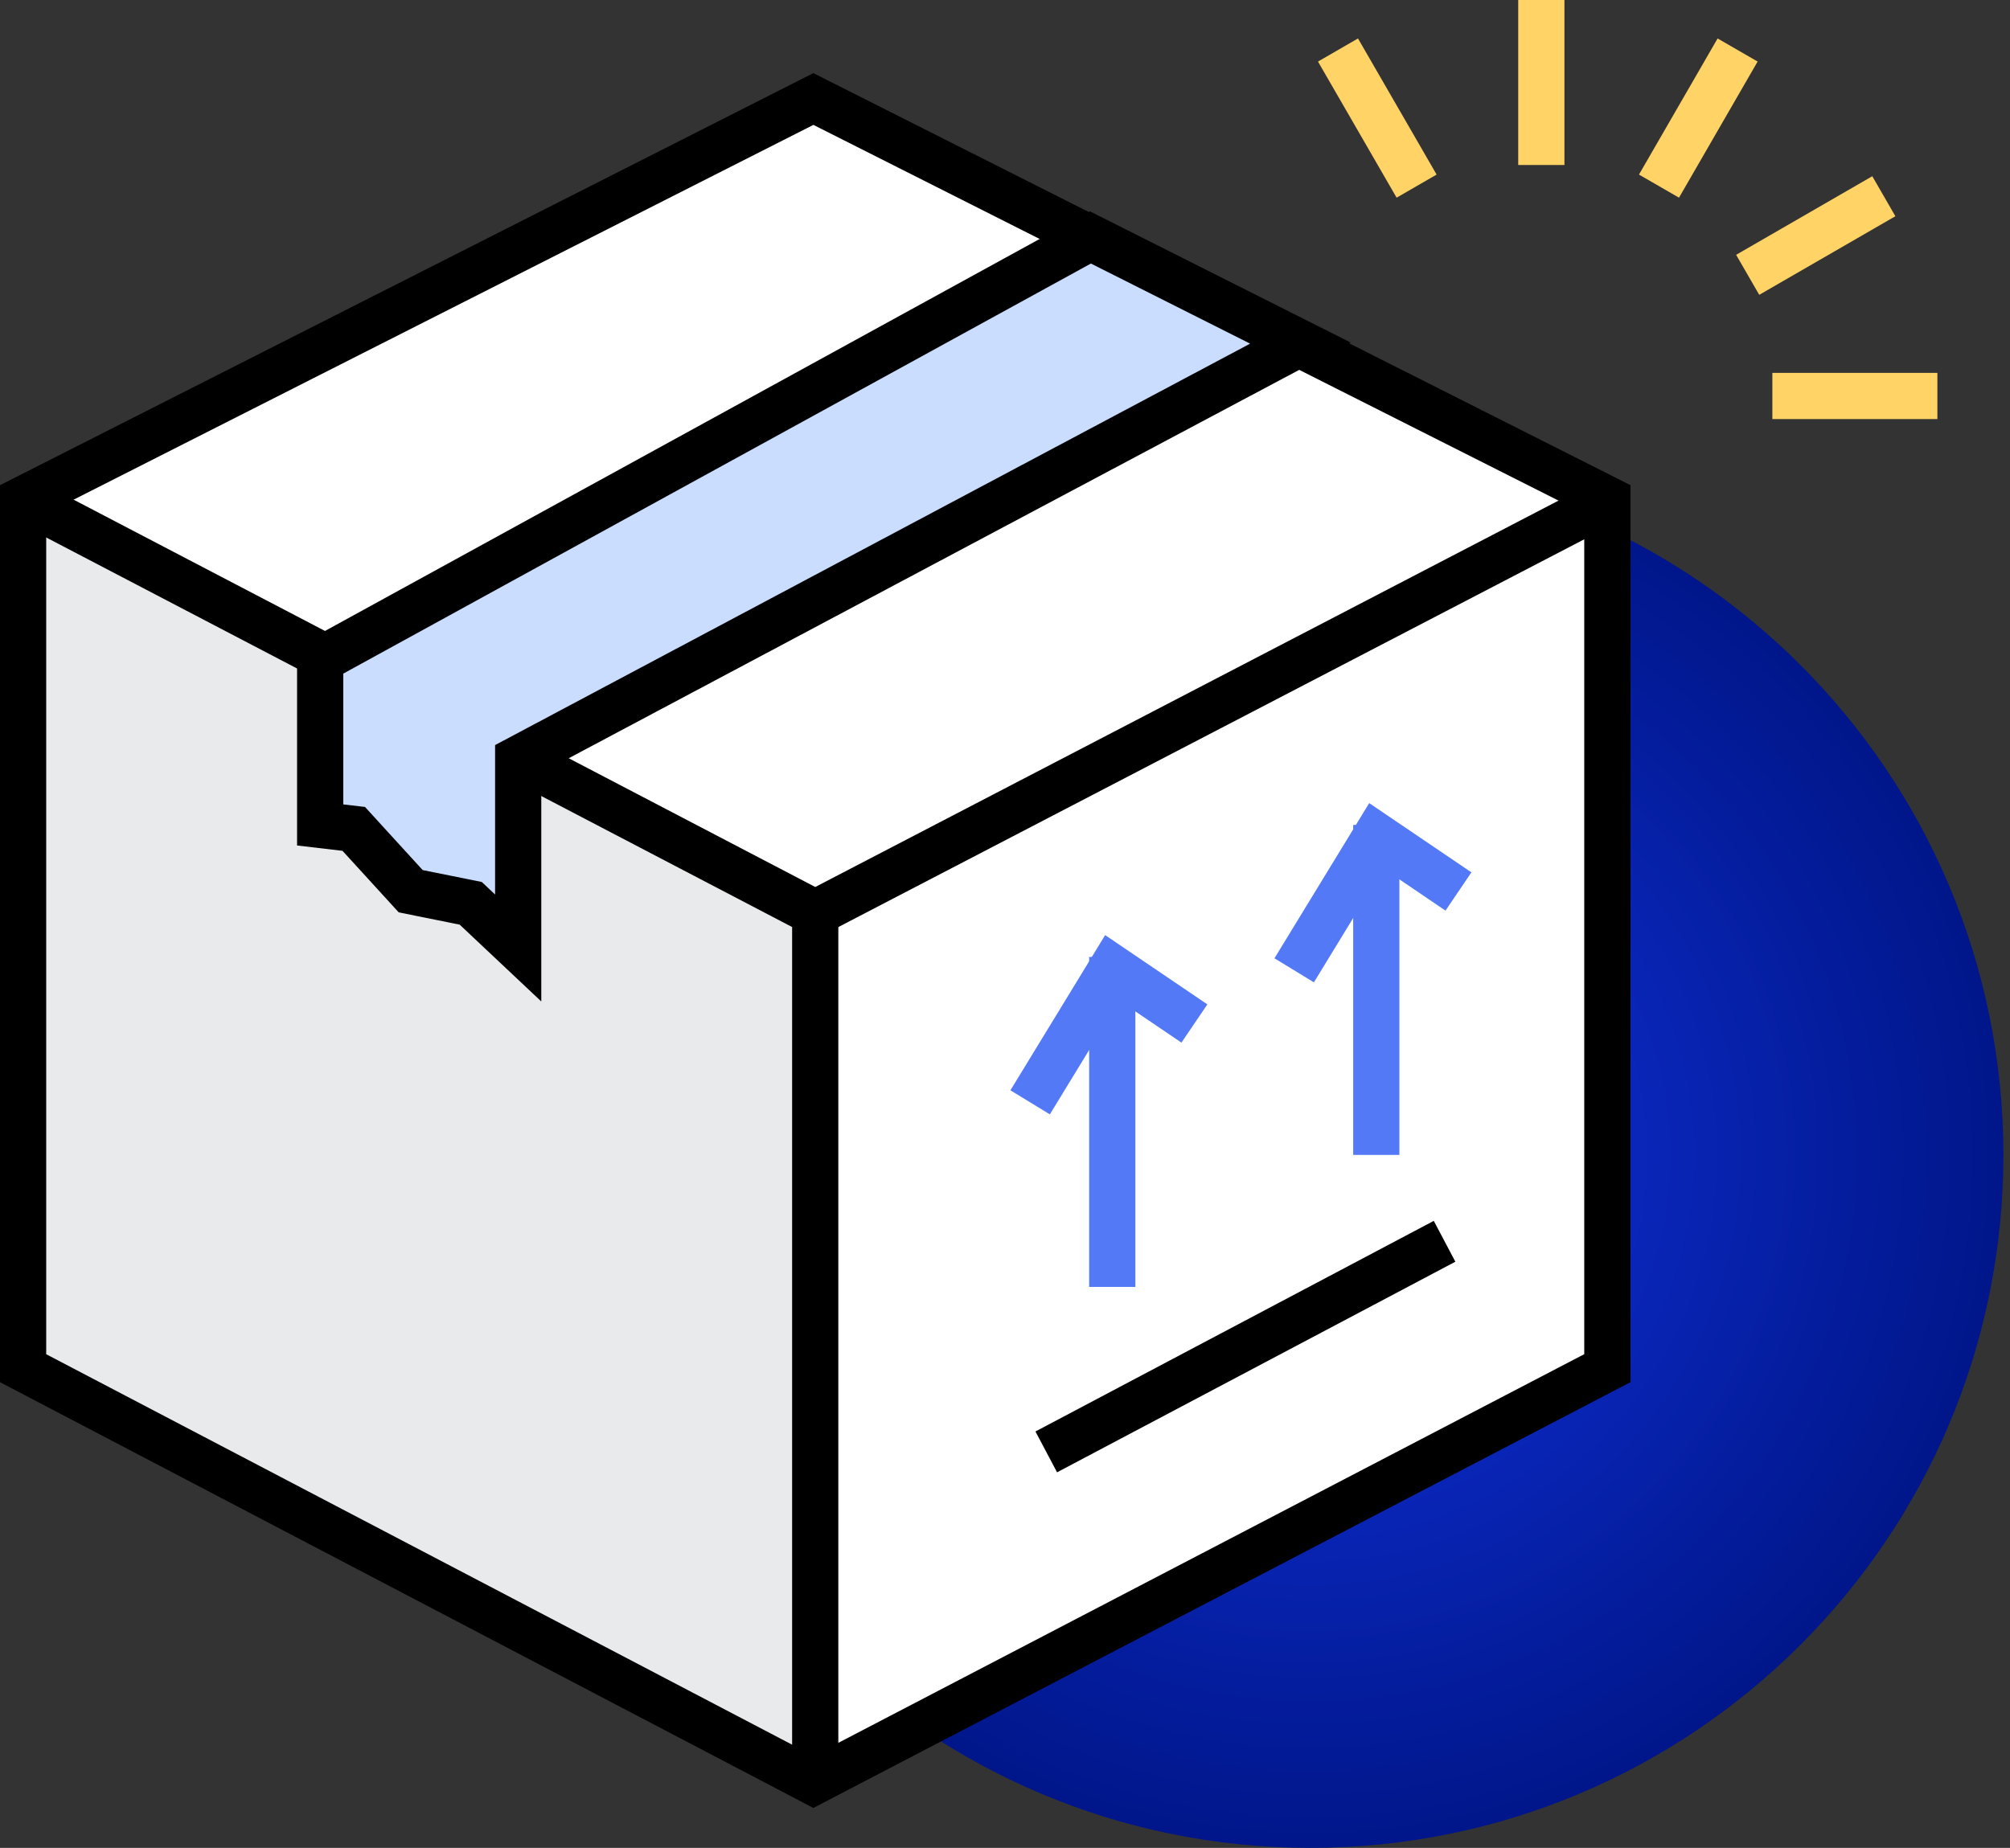 <?xml version="1.0" encoding="UTF-8"?>
<svg width="87px" height="80px" viewBox="0 0 87 80" version="1.1" xmlns="http://www.w3.org/2000/svg" xmlns:xlink="http://www.w3.org/1999/xlink">
    <rect x="0" y="0" width="87" height="80" fill="#333333" stroke="none"/>
    <!-- Generator: Sketch 63.1 (92452) - https://sketch.com -->
    <title>Group 37</title>
    <desc>Created with Sketch.</desc>
    <defs>
        <radialGradient cx="50%" cy="50%" fx="50%" fy="50%" r="50.307%" id="radialGradient-1">
            <stop stop-color="#1234E3" offset="0%"></stop>
            <stop stop-color="#001689" offset="100%"></stop>
        </radialGradient>
    </defs>
    <g id="icons" stroke="none" stroke-width="1" fill="none" fill-rule="evenodd">
        <g id="Group-37" transform="translate(1, 0)">
            <path d="M85.714,50 C85.714,66.569 72.283,80 55.714,80 C39.146,80 25.714,66.569 25.714,50 C25.714,33.431 39.146,20 55.714,20 C72.283,20 85.714,33.431 85.714,50" id="Fill-1" fill="url(#radialGradient-1)"></path>
            <polygon id="Fill-3" fill="#FFFFFF" points="34.206 77.143 68.572 59.233 68.572 21.619 34.206 4.286 0 21.619 0 59.233"></polygon>
            <polygon id="Fill-5" fill="#E9EAEB" points="0 21.618 34.286 39.528 34.286 77.143 0 59.233"></polygon>
            <line x1="65.714" y1="7.143" x2="65.714" y2="0" id="Stroke-7" stroke="#FFD365" stroke-width="2"></line>
            <line x1="70.807" y1="8.058" x2="74.21" y2="2.165" id="Stroke-9" stroke="#FFD365" stroke-width="2"></line>
            <line x1="74.646" y1="11.898" x2="80.539" y2="8.495" id="Stroke-11" stroke="#FFD365" stroke-width="2"></line>
            <line x1="75.714" y1="17.143" x2="82.857" y2="17.143" id="Stroke-13" stroke="#FFD365" stroke-width="2"></line>
            <line x1="60.316" y1="8.058" x2="56.913" y2="2.165" id="Stroke-15" stroke="#FFD365" stroke-width="2"></line>
            <polygon id="Stroke-17" stroke="#000000" stroke-width="2" points="34.206 77.143 68.572 59.233 68.572 21.619 34.206 4.286 0 21.619 0 59.233"></polygon>
            <polyline id="Stroke-19" stroke="#000000" stroke-width="2" points="0 21.618 34.286 39.528 68.731 21.618"></polyline>
            <line x1="34.286" y1="40" x2="34.286" y2="77.143" id="Stroke-21" stroke="#000000" stroke-width="2"></line>
            <polygon id="Fill-23" fill="#CADDFF" points="46.198 10.28 12.858 28.571 12.858 35.714 14.312 35.885 16.776 38.583 19.375 39.107 21.429 41.041 21.429 32.857 55.285 14.853"></polygon>
            <polygon id="Stroke-25" stroke="#000000" stroke-width="2" points="46.198 10.28 12.858 28.571 12.858 35.714 14.312 35.885 16.776 38.583 19.375 39.107 21.429 41.041 21.429 32.857 55.285 14.853"></polygon>
            <line x1="61.526" y1="53.739" x2="44.286" y2="62.857" id="Stroke-27" stroke="#000000" stroke-width="2"></line>
            <line x1="58.571" y1="35.714" x2="58.571" y2="50" id="Stroke-29" stroke="#5479F7" stroke-width="2"></line>
            <polyline id="Stroke-31" stroke="#5479F7" stroke-width="2" points="55.017 42.008 58.571 36.185 62.127 38.595"></polyline>
            <line x1="47.143" y1="41.429" x2="47.143" y2="55.714" id="Stroke-33" stroke="#5479F7" stroke-width="2"></line>
            <polyline id="Stroke-35" stroke="#5479F7" stroke-width="2" points="43.588 47.723 47.142 41.9 50.698 44.31"></polyline>
        </g>
    </g>
</svg>